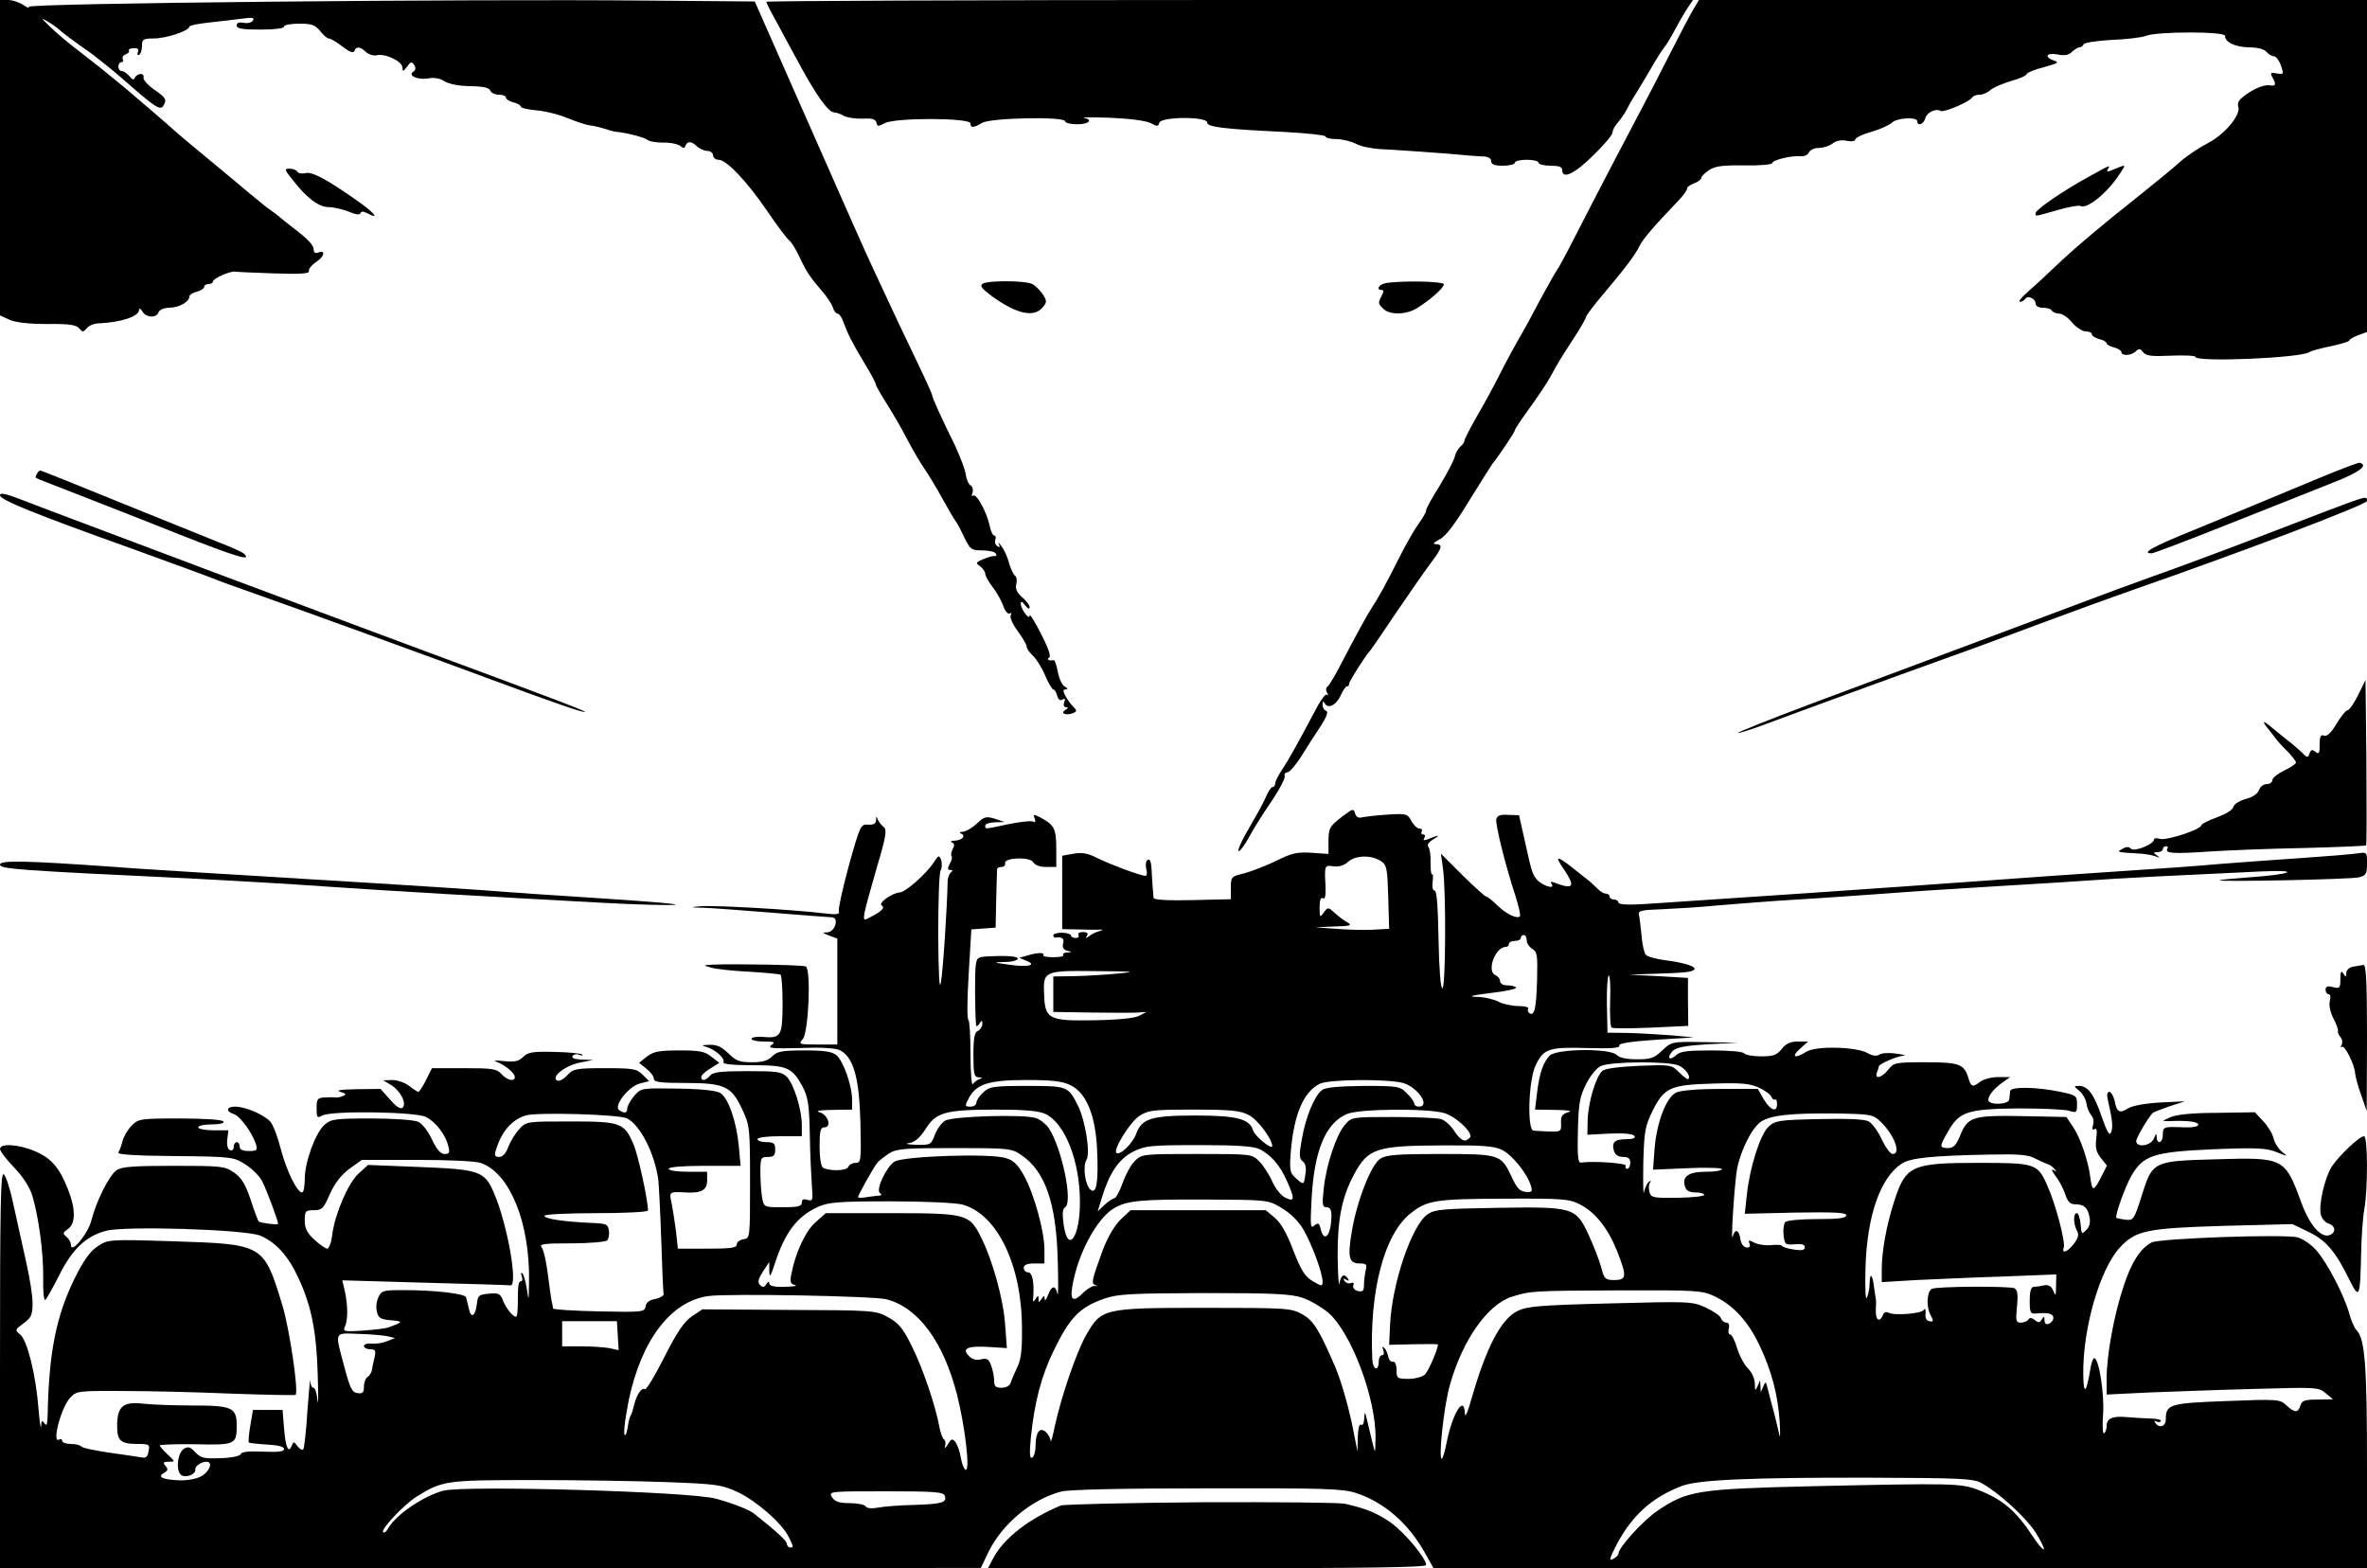 <?xml version="1.0" standalone="no"?>
<!DOCTYPE svg PUBLIC "-//W3C//DTD SVG 20010904//EN"
 "http://www.w3.org/TR/2001/REC-SVG-20010904/DTD/svg10.dtd">
<svg version="1.0" xmlns="http://www.w3.org/2000/svg"
 width="800pt" height="530pt" viewBox="0 0 800 530"
 preserveAspectRatio="xMidYMid meet">
<g transform="translate(0,530) scale(0.1,-0.1)"
fill="#000000" stroke="none">
<path d="M0 4767 l0 -533 33 -15 c21 -9 65 -14 127 -14 74 1 98 -3 108 -15 11
-13 13 -13 25 0 6 9 23 16 37 17 77 3 140 23 140 46 0 7 5 4 11 -5 12 -22 48
-24 55 -3 4 9 19 15 38 15 32 1 66 20 66 38 0 5 11 13 25 16 14 4 25 11 25 16
0 6 7 10 15 10 8 0 15 4 15 9 0 10 57 35 74 33 6 -1 66 -4 133 -6 89 -3 120
-1 117 8 -2 6 9 20 25 31 29 19 32 42 5 31 -8 -3 -14 1 -14 11 0 15 -18 34
-73 76 -16 12 -34 27 -40 32 -7 6 -21 17 -33 25 -12 8 -43 34 -70 56 -27 23
-92 77 -144 120 -52 43 -100 83 -106 89 -23 21 -131 114 -174 150 -78 64 -84
69 -150 120 -36 27 -81 65 -100 84 -34 33 -34 33 -5 16 17 -10 36 -25 43 -32
8 -7 35 -27 60 -45 26 -18 53 -37 59 -43 7 -5 24 -19 38 -30 14 -11 40 -33 58
-49 97 -85 118 -100 128 -85 14 22 11 28 -31 57 -21 15 -37 33 -35 40 2 6 -2
12 -9 12 -8 0 -17 -6 -20 -12 -3 -10 -9 -8 -19 5 -8 9 -19 17 -26 17 -6 0 -11
7 -11 15 0 8 5 15 11 15 5 0 7 5 4 10 -3 6 1 13 9 16 9 3 14 9 12 13 -3 4 4 8
16 8 14 1 18 -3 14 -13 -3 -9 -1 -12 4 -9 6 3 10 17 10 31 0 21 4 24 40 24 41
0 120 26 120 40 0 4 30 10 68 14 37 4 87 10 111 13 34 5 42 3 36 -6 -4 -7 -18
-11 -31 -8 -16 3 -24 0 -24 -9 0 -11 19 -14 80 -14 47 0 80 4 80 10 0 6 23 10
51 10 43 0 54 -4 71 -25 11 -14 24 -25 29 -25 6 0 27 -12 46 -27 25 -19 38
-24 41 -15 5 16 20 15 39 -4 9 -8 25 -13 35 -11 28 8 88 -20 88 -41 1 -15 2
-15 16 3 12 17 16 18 24 5 6 -9 5 -17 -3 -22 -20 -13 14 -29 50 -23 21 4 41 0
56 -10 15 -9 48 -16 86 -16 44 -1 64 -5 68 -15 3 -8 16 -14 29 -14 13 0 24 -4
24 -10 0 -5 11 -12 25 -16 14 -3 25 -10 25 -14 0 -5 24 -10 53 -13 28 -2 77
-14 107 -27 30 -12 64 -23 75 -24 11 -1 31 -6 45 -10 14 -5 32 -10 40 -11 40
-4 96 -19 107 -27 7 -6 32 -10 55 -10 23 1 49 -5 57 -11 11 -9 15 -9 18 1 6
16 21 15 39 -3 9 -8 24 -15 35 -15 10 0 19 -7 19 -15 0 -8 9 -15 19 -15 27 0
98 -76 166 -176 31 -46 63 -88 71 -95 8 -6 23 -30 34 -53 25 -54 38 -73 76
-117 18 -20 35 -46 39 -58 3 -12 11 -21 16 -21 5 0 14 -12 19 -27 15 -41 30
-71 72 -141 21 -34 38 -66 38 -71 0 -4 17 -34 38 -67 20 -32 53 -88 71 -124
19 -36 44 -78 56 -95 11 -16 39 -61 60 -100 21 -38 41 -72 44 -75 3 -3 16 -26
28 -52 22 -45 25 -48 62 -48 22 0 43 -5 46 -10 4 -6 3 -10 -2 -9 -4 1 -21 -3
-38 -10 -27 -11 -29 -14 -12 -25 9 -7 17 -19 17 -25 0 -7 11 -27 25 -45 14
-18 30 -47 36 -64 6 -18 16 -29 22 -25 6 3 7 1 3 -6 -4 -6 6 -30 23 -53 17
-23 31 -47 31 -53 0 -7 9 -20 21 -31 11 -10 30 -40 41 -66 11 -26 24 -48 28
-48 4 0 10 -9 13 -21 4 -14 10 -18 18 -13 9 5 10 2 6 -9 -4 -10 -1 -17 6 -17
8 0 8 -3 -2 -9 -18 -11 -1 -20 23 -12 16 6 17 9 4 22 -8 8 -20 24 -27 37 -9
17 -9 22 1 22 8 0 7 4 -4 10 -9 6 -19 28 -23 50 -4 22 -10 39 -13 39 -18 -3
-26 2 -16 9 7 4 -3 32 -28 81 -21 41 -38 68 -38 61 0 -19 -29 21 -30 39 0 11
4 9 15 -5 8 -11 15 -14 15 -6 0 6 -11 22 -26 34 -18 16 -23 29 -19 45 3 12 1
24 -5 28 -5 3 -14 23 -20 43 -5 21 -17 46 -26 57 -8 11 -12 14 -8 6 5 -10 3
-12 -5 -7 -7 5 -10 14 -7 22 3 8 1 14 -4 14 -4 0 -12 15 -15 33 -10 46 -44
109 -55 102 -6 -3 -7 1 -3 10 3 10 0 21 -7 25 -7 4 -14 21 -16 37 -2 16 -19
60 -37 99 -45 91 -77 161 -77 170 0 3 -22 52 -49 108 -46 96 -80 167 -149 316
-36 78 -57 125 -251 565 l-150 340 -358 3 c-624 6 -2103 -9 -2096 -21 3 -6 -4
-3 -18 6 -13 9 -36 17 -51 17 l-28 0 0 -533z"/>
<path d="M2590 5294 c0 -3 15 -34 34 -67 18 -34 48 -89 66 -122 66 -124 109
-185 130 -185 6 0 21 -5 33 -12 12 -6 41 -10 64 -9 31 2 42 -2 45 -13 3 -14 6
-14 29 -2 37 19 289 18 289 -1 0 -16 9 -16 40 2 30 17 280 22 280 5 0 -5 18
-10 40 -10 40 0 56 15 23 22 -10 2 31 2 91 0 65 -3 119 -10 135 -18 22 -12 26
-12 29 1 5 21 162 22 162 1 0 -15 52 -22 263 -32 75 -4 137 -11 137 -15 0 -5
16 -9 35 -9 20 0 50 -7 68 -16 18 -10 61 -18 102 -19 38 -2 124 -8 190 -13 66
-6 130 -11 143 -11 12 -1 22 -7 22 -16 0 -11 11 -15 40 -15 22 0 40 5 40 10 0
6 18 10 40 10 22 0 40 -4 40 -10 0 -5 18 -10 40 -10 29 0 40 -4 40 -15 0 -32
41 -13 104 49 36 35 66 70 66 78 0 8 8 23 18 34 9 10 23 30 30 44 7 14 20 37
30 52 9 14 32 53 51 85 18 32 39 65 46 73 7 8 25 38 39 65 15 28 34 60 43 73
l15 22 -1566 0 c-861 0 -1566 -3 -1566 -6z"/>
<path d="M5723 5268 c-11 -18 -48 -89 -83 -158 -35 -69 -77 -150 -93 -180 -32
-60 -153 -291 -228 -438 -26 -51 -52 -99 -57 -105 -5 -7 -30 -51 -56 -99 -25
-48 -57 -107 -71 -130 -14 -24 -43 -77 -64 -119 -21 -42 -57 -108 -80 -147
-22 -39 -41 -75 -41 -80 0 -5 -6 -15 -14 -21 -8 -7 -17 -23 -20 -37 -4 -14
-27 -57 -51 -97 -25 -39 -45 -76 -45 -82 0 -6 -12 -27 -26 -46 -14 -19 -43
-70 -65 -114 -46 -91 -69 -133 -92 -168 -16 -24 -58 -101 -113 -207 -16 -30
-33 -58 -38 -61 -5 -4 -5 -13 -1 -20 5 -8 5 -11 0 -7 -4 4 -17 -12 -30 -35
-76 -143 -100 -185 -121 -217 -13 -19 -24 -40 -24 -47 0 -7 -4 -13 -9 -13 -5
0 -14 -14 -21 -30 -7 -17 -27 -54 -44 -83 -17 -29 -37 -65 -44 -81 -19 -44 7
-18 33 31 11 21 43 72 71 113 28 41 49 81 46 88 -2 6 2 12 10 12 7 1 29 26 48
57 19 31 48 76 65 101 19 30 25 47 17 50 -7 2 -12 11 -12 20 0 13 2 14 8 4 12
-19 39 -4 54 29 7 16 16 29 20 29 5 0 8 4 8 10 0 8 56 96 70 110 3 3 43 61 89
130 47 69 100 145 118 169 38 50 40 61 16 62 -12 0 -8 5 12 16 21 10 52 51
100 130 39 63 75 120 80 127 18 21 75 106 75 112 0 4 22 37 49 74 27 37 60 86
73 110 26 48 29 53 81 133 20 31 37 61 37 65 0 5 26 39 58 77 75 89 109 134
124 165 12 24 52 70 128 149 19 20 33 39 32 44 -1 4 9 12 23 17 14 5 25 14 25
19 0 5 12 16 26 26 21 14 47 17 120 16 52 -1 94 3 94 8 0 10 65 26 96 23 12
-1 24 4 28 13 3 8 18 15 33 15 15 0 37 7 48 16 12 9 30 12 47 8 16 -3 28 -1
28 4 0 6 24 18 54 26 30 9 61 23 70 31 16 17 86 21 86 5 0 -18 22 -10 27 10 5
20 36 35 52 25 11 -6 98 31 107 46 3 5 14 9 25 9 11 0 27 7 35 15 9 8 40 22
70 31 30 8 54 19 54 24 0 4 26 15 58 23 47 13 53 16 35 22 -36 12 -27 28 11
21 24 -5 39 -2 49 9 9 8 20 15 25 15 6 0 12 5 14 10 2 6 44 12 93 15 50 2 103
8 118 14 39 15 267 15 267 0 0 -22 35 -38 81 -39 29 0 51 -6 59 -15 7 -8 18
-15 25 -15 7 0 18 -14 24 -31 10 -30 10 -31 -14 -27 -21 4 -23 2 -15 -13 15
-26 12 -31 -13 -27 -14 1 -42 -9 -66 -25 -33 -22 -41 -32 -36 -48 9 -28 -47
-95 -107 -125 -27 -14 -69 -42 -91 -62 -23 -21 -87 -73 -142 -117 -124 -98
-215 -175 -280 -237 -27 -26 -68 -64 -90 -83 -22 -19 -35 -35 -28 -35 6 0 14
4 18 10 8 13 35 1 35 -16 0 -8 10 -14 24 -14 14 0 28 -4 31 -10 3 -5 15 -10
25 -10 10 0 30 -13 43 -30 14 -16 35 -30 46 -30 12 0 21 -4 21 -10 0 -5 11
-12 25 -16 14 -3 25 -10 25 -14 0 -4 11 -11 25 -14 14 -4 25 -11 25 -16 0 -14
34 -12 49 3 10 10 15 9 24 -3 10 -13 29 -15 95 -12 45 2 82 0 82 -4 0 -19 357
-4 385 16 6 4 38 13 73 20 34 7 62 16 62 19 0 4 14 12 30 18 l30 11 0 561 0
561 -1129 0 -1129 0 -19 -32z"/>
<path d="M7060 4703 c-88 -48 -180 -112 -180 -123 0 -12 -7 -13 74 10 38 11
73 17 77 14 22 -13 94 46 135 111 21 32 23 31 -33 8 -11 -4 -14 -3 -9 5 9 16
11 16 -64 -25z"/>
<path d="M990 4691 c47 -61 88 -91 121 -91 16 0 46 -7 67 -15 23 -10 38 -12
40 -6 3 8 10 7 24 0 41 -22 26 -1 -24 35 -108 77 -163 107 -185 101 -12 -3
-25 -1 -28 5 -3 5 -15 10 -26 10 -19 0 -18 -3 11 -39z"/>
<path d="M3321 4341 c-10 -7 -3 -16 30 -41 84 -61 142 -74 172 -40 16 19 16
22 1 46 -9 13 -25 29 -35 34 -22 12 -149 13 -168 1z"/>
<path d="M4683 4343 c-23 -4 -33 -23 -13 -23 7 0 7 -6 0 -19 -13 -25 -13 -27
6 -45 21 -21 77 -20 112 2 43 26 92 69 92 81 0 11 -148 13 -197 4z"/>
<path d="M7835 3683 c-216 -90 -284 -118 -432 -179 -128 -52 -167 -74 -131
-74 7 0 125 45 263 100 137 54 295 117 350 139 88 34 122 59 90 67 -5 1 -68
-23 -140 -53z"/>
<path d="M125 3699 c-4 -6 -5 -12 -4 -14 2 -2 65 -26 139 -55 74 -29 231 -90
348 -137 191 -75 246 -92 216 -64 -5 5 -40 21 -79 36 -38 15 -190 77 -337 136
-147 60 -269 109 -272 109 -3 0 -8 -5 -11 -11z"/>
<path d="M0 3626 c0 -15 112 -61 445 -180 132 -48 256 -93 275 -101 19 -8 91
-34 160 -58 150 -53 585 -211 765 -278 224 -83 328 -119 332 -115 3 3 -115 48
-542 206 -121 45 -443 165 -715 267 -523 197 -546 205 -652 246 -50 19 -68 23
-68 13z"/>
<path d="M7845 3566 c-77 -30 -207 -79 -290 -111 -82 -31 -211 -79 -285 -105
-74 -27 -157 -57 -185 -68 -46 -17 -305 -115 -973 -364 -133 -50 -240 -93
-238 -95 2 -2 46 12 97 31 104 39 410 151 619 226 74 26 216 79 315 116 99 37
234 86 300 109 368 128 795 290 795 302 0 18 1 18 -155 -41z"/>
<path d="M7970 2951 c-14 -28 -30 -51 -35 -51 -6 0 -23 -21 -38 -46 -18 -31
-33 -44 -42 -40 -12 4 -15 -3 -15 -31 0 -29 -2 -33 -14 -24 -11 9 -15 8 -20
-5 -6 -16 -8 -16 -25 2 -11 10 -32 29 -48 41 -15 12 -39 31 -52 42 -29 25 -38
27 -20 4 8 -10 21 -26 29 -37 8 -11 27 -32 43 -47 15 -16 27 -32 27 -36 0 -4
-18 -17 -40 -27 -22 -11 -40 -25 -40 -33 0 -7 -9 -13 -19 -13 -11 0 -22 -9
-26 -20 -4 -12 -21 -24 -44 -30 -22 -6 -41 -18 -43 -28 -3 -10 -27 -24 -57
-35 -28 -10 -51 -22 -51 -26 0 -14 -119 -53 -140 -46 -11 4 -20 2 -20 -2 0
-16 -66 -43 -78 -31 -7 7 -16 7 -29 -1 -20 -11 -21 -11 62 -16 17 -1 39 -5 50
-9 16 -6 17 -6 5 3 -13 9 -13 11 3 11 9 0 17 5 17 10 0 6 5 10 11 10 5 0 8 -4
4 -9 -8 -15 20 -17 139 -9 61 4 205 10 320 12 115 3 211 7 213 9 2 2 2 129 1
282 l-3 277 -25 -51z"/>
<path d="M4540 2543 c-47 -36 -50 -41 -50 -89 l0 -40 -57 4 c-49 3 -67 -1
-119 -27 -33 -16 -82 -35 -107 -42 -46 -11 -47 -12 -47 -50 l0 -38 -130 -3
c-82 -2 -130 1 -131 7 -4 40 -5 65 -7 98 -1 24 -6 36 -13 31 -6 -3 -8 -17 -5
-30 4 -13 2 -24 -2 -24 -17 0 -118 38 -161 59 -33 17 -52 21 -82 16 l-39 -7 0
-124 0 -124 48 -1 c26 -1 58 -1 72 -1 20 1 21 0 5 -5 -11 -3 -26 -10 -34 -17
-12 -8 -13 -8 -7 2 5 8 0 12 -14 12 -12 0 -18 -4 -15 -10 3 -5 -1 -10 -9 -10
-9 0 -16 4 -16 8 0 5 -13 9 -30 10 -16 0 -30 -4 -30 -9 0 -5 3 -8 8 -8 21 4
30 -3 25 -20 -3 -13 1 -21 14 -24 17 -4 17 -5 0 -6 -10 0 -16 -4 -13 -9 2 -4
-13 -7 -34 -7 -21 0 -36 3 -34 7 6 10 -22 9 -56 -2 l-25 -7 24 -10 c38 -15 4
-23 -60 -13 -53 7 -54 8 -11 9 23 0 42 6 42 11 0 7 -27 10 -69 9 -68 -2 -69
-2 -73 -31 -4 -23 -3 -161 1 -203 1 -5 6 -3 11 5 8 13 10 13 10 -1 0 -9 -7
-19 -15 -23 -11 -4 -15 -23 -15 -81 0 -64 2 -75 18 -76 13 0 14 -2 2 -6 -8 -3
-18 -11 -22 -17 -4 -6 -8 39 -8 101 0 61 -3 114 -7 116 -5 3 -4 73 1 156 l9
150 41 3 41 3 2 95 c1 52 3 98 3 103 0 4 7 7 15 7 8 0 14 6 12 13 -3 19 84 22
95 3 6 -10 23 -16 43 -16 l35 0 0 63 c0 67 -7 80 -57 106 -20 10 -22 9 -16 -5
4 -11 2 -15 -4 -11 -6 4 -43 0 -83 -8 -85 -18 -80 -18 -80 -5 0 6 15 10 33 11
l32 1 -33 11 c-29 9 -36 7 -60 -16 -16 -15 -37 -27 -48 -28 -10 0 -13 -3 -6
-6 18 -7 4 -23 -21 -24 -12 0 -16 -3 -10 -6 9 -3 10 -10 3 -22 -5 -10 -7 -21
-4 -24 3 -3 1 -15 -6 -26 -8 -16 -8 -21 2 -21 9 0 9 -3 2 -8 -5 -4 -10 -16
-11 -27 -2 -96 -16 -309 -23 -345 -5 -30 -8 24 -9 158 0 112 3 211 8 220 5 9
5 25 2 36 -7 17 -9 16 -24 -7 -25 -39 -96 -102 -116 -103 -26 -2 -74 -36 -61
-44 12 -8 1 -19 -39 -40 -23 -12 -23 -11 -19 16 3 16 22 85 42 154 31 104 34
126 23 135 -8 5 -16 17 -20 25 -4 12 -6 12 -6 -2 -1 -12 -9 -16 -27 -15 -25 2
-27 -2 -65 -138 -21 -77 -36 -146 -34 -154 4 -11 -5 -13 -47 -8 -106 13 -384
29 -423 24 -35 -3 -33 -4 15 -5 30 -1 136 -9 235 -17 99 -8 187 -15 196 -15
26 0 12 -50 -15 -51 -18 0 -17 -2 7 -11 l27 -10 0 -179 0 -179 -67 0 c-62 0
-65 1 -50 18 20 22 29 239 10 246 -11 5 -238 9 -313 6 -35 -2 -35 -2 -7 -10
15 -5 72 -11 128 -14 55 -3 103 -8 107 -10 4 -2 7 -48 7 -102 -1 -108 -5 -114
-72 -108 -18 1 -33 -2 -33 -7 0 -5 19 -9 42 -9 36 0 39 -2 25 -12 -14 -11 4
-12 97 -10 74 3 122 0 136 -8 45 -24 64 -93 68 -242 3 -131 2 -138 -16 -138
-11 0 -22 -6 -25 -14 -5 -13 -64 -15 -86 -2 -6 4 -11 34 -11 72 0 51 3 64 16
64 26 0 13 43 -16 51 -16 5 -1 7 43 8 l67 1 0 33 c0 47 -29 129 -52 150 -16
13 -39 17 -109 17 -76 0 -92 -3 -109 -20 -15 -15 -33 -20 -69 -20 -42 0 -54 5
-79 30 -23 22 -39 30 -64 29 -27 -1 -29 -2 -11 -7 31 -9 65 -40 58 -52 -4 -6
33 -10 97 -10 119 0 135 -7 171 -73 18 -36 22 -60 24 -162 1 -66 5 -144 7
-173 4 -49 3 -52 -15 -47 -13 4 -19 2 -19 -9 0 -13 -13 -16 -64 -16 -63 0 -64
0 -70 31 -3 17 -6 56 -6 85 0 51 1 54 25 54 20 0 25 5 25 25 0 21 -5 25 -30
25 -16 0 -30 5 -30 10 0 6 32 10 75 10 l75 0 0 38 c0 52 -27 139 -51 163 -17
17 -33 19 -133 19 -89 0 -116 -3 -126 -15 -14 -17 -30 -20 -30 -5 0 6 14 19
31 29 l30 19 -27 21 c-22 18 -40 21 -109 21 -68 0 -87 -4 -109 -21 l-26 -21
25 -20 c14 -11 25 -26 25 -34 0 -11 21 -14 105 -14 134 0 157 -11 193 -88 26
-55 27 -63 27 -247 0 -189 0 -190 -22 -193 -13 -2 -23 -10 -23 -18 0 -11 -20
-14 -99 -14 l-100 0 -6 57 c-4 32 -11 75 -15 96 -9 40 -8 40 47 37 54 -3 73 8
73 41 l0 29 -65 0 c-37 0 -65 4 -65 10 0 6 47 10 121 10 l122 0 -6 67 c-8 83
-35 161 -62 179 -13 8 -63 14 -144 15 -124 2 -124 2 -148 -25 -12 -15 -23 -34
-23 -42 0 -16 -9 -18 -27 -6 -21 13 31 80 69 90 l32 8 -22 22 c-20 20 -32 22
-127 22 -99 0 -107 -2 -128 -24 -14 -15 -28 -22 -35 -17 -20 12 30 51 79 60
l44 9 -38 1 c-24 1 -36 5 -32 12 4 6 14 8 23 4 9 -3 13 -3 10 1 -4 4 -46 8
-94 9 -74 2 -90 -1 -106 -17 -15 -15 -29 -18 -66 -14 -26 3 -37 2 -25 -2 27
-9 63 -38 63 -52 0 -17 -26 -11 -45 10 -16 18 -31 20 -126 20 l-109 0 -20 -40
c-11 -22 -23 -40 -26 -40 -3 0 -17 9 -31 20 -14 11 -40 20 -57 20 l-31 -1 27
-16 c32 -20 53 -62 39 -76 -7 -7 -21 2 -42 26 l-33 37 -80 -1 c-54 -1 -73 -4
-56 -9 20 -6 22 -9 9 -14 -9 -4 -20 -6 -25 -5 -5 1 -21 1 -36 0 -25 -1 -28 -5
-28 -36 0 -32 2 -35 19 -25 32 17 316 13 351 -5 33 -17 66 -60 75 -98 6 -22 4
-27 -12 -27 -14 0 -27 15 -43 49 -13 28 -33 54 -47 60 -14 6 -81 11 -158 11
-125 0 -136 -2 -159 -22 -31 -29 -66 -126 -66 -183 0 -25 -4 -45 -9 -45 -17 0
-53 74 -72 147 -10 40 -26 82 -36 93 -23 24 -84 50 -118 50 -30 0 -33 -16 -5
-25 22 -7 63 -64 75 -102 6 -20 3 -23 -24 -23 -21 0 -31 5 -31 15 0 8 -4 15
-10 15 -5 0 -10 -7 -10 -16 0 -9 -6 -14 -12 -11 -8 2 -12 16 -10 35 l4 32 -51
0 c-28 0 -51 5 -51 10 0 6 21 10 46 10 27 0 43 4 39 10 -4 6 -64 10 -146 10
-135 0 -141 -1 -164 -24 -13 -13 -27 -37 -31 -53 -4 -15 -10 -32 -14 -38 -5
-7 60 -11 191 -12 193 -2 199 -3 238 -28 22 -14 48 -39 57 -57 14 -26 54 -134
54 -144 0 -5 -60 3 -66 8 -2 3 -15 36 -27 74 -18 53 -31 74 -57 92 -31 21 -43
22 -204 22 -134 0 -176 -3 -192 -15 -25 -17 -69 -105 -85 -169 -11 -45 -69
-115 -69 -84 0 9 -7 21 -15 28 -14 11 -13 14 5 27 26 18 26 67 0 133 -29 74
-57 106 -111 129 -55 24 -119 28 -119 8 0 -7 21 -35 48 -63 30 -31 52 -66 61
-94 22 -74 38 -194 37 -278 -1 -44 2 -78 7 -75 4 2 25 40 47 83 44 88 90 132
157 150 62 18 472 5 523 -16 53 -23 95 -69 129 -144 44 -94 61 -183 65 -330 2
-69 2 -106 -1 -82 -2 23 -8 42 -14 42 -5 0 -10 10 -10 23 -1 12 -5 -34 -10
-101 -4 -68 -11 -127 -14 -130 -4 -4 -12 1 -20 11 -12 16 -13 16 -19 1 -11
-28 -21 -5 -26 59 l-5 62 -50 0 -50 0 -9 -53 c-5 -29 -7 -54 -5 -57 2 -2 30
-5 62 -7 36 -2 57 -7 57 -15 0 -9 -20 -11 -71 -9 -47 2 -72 0 -75 -8 -3 -7
-31 -13 -69 -14 -55 -2 -66 0 -85 20 -16 18 -24 20 -38 12 -24 -15 -29 -82 -6
-91 18 -7 47 6 44 21 -2 10 20 26 38 26 21 0 13 -29 -14 -47 -16 -10 -44 -16
-75 -16 -58 2 -79 11 -55 25 14 8 15 13 5 24 -9 11 -7 14 11 14 23 0 23 0 -4
25 -14 13 -26 27 -26 30 0 3 54 5 121 4 134 -3 139 -1 139 63 0 61 -15 68
-148 68 -64 0 -139 3 -167 6 -68 8 -88 -8 -89 -70 -1 -55 10 -66 70 -66 39 0
41 -2 36 -25 -3 -19 -9 -24 -26 -20 -11 2 -61 9 -109 16 -48 7 -90 16 -93 21
-3 4 -18 8 -35 8 -16 0 -29 5 -29 11 0 5 -4 7 -10 4 -26 -16 6 108 37 141 21
23 26 24 180 23 87 0 252 -4 368 -9 116 -4 212 -6 214 -4 11 11 -21 226 -45
304 -63 206 -63 205 -369 215 -219 7 -220 6 -255 -17 -25 -16 -47 -47 -77
-107 -63 -128 -88 -250 -92 -466 -1 -30 -4 -36 -11 -25 -8 12 -10 10 -11 -10
-1 -14 -5 13 -9 60 -9 115 -38 231 -62 250 -18 15 -18 16 12 38 26 19 30 29
30 68 0 25 -9 82 -19 127 -10 45 -29 130 -42 190 -12 59 -28 112 -36 118 -11
10 -13 -98 -13 -660 l0 -671 1658 0 1657 1 23 48 c46 98 146 183 248 210 26 7
201 11 493 11 400 1 459 -1 505 -16 94 -31 176 -102 232 -202 l29 -52 1578 0
1577 0 0 345 c0 342 -7 430 -35 459 -7 7 -19 33 -25 57 -17 61 -74 171 -111
213 -17 20 -45 39 -63 44 -41 12 -468 -3 -494 -17 -38 -20 -69 -68 -95 -149
-32 -95 -57 -233 -57 -310 l0 -55 143 7 c78 3 239 9 357 12 208 6 216 6 240
-14 l25 -21 -52 -1 c-43 0 -53 -3 -58 -20 -8 -26 -20 -25 -48 1 -21 20 -28 21
-202 14 -193 -7 -205 -11 -205 -62 0 -24 -23 -32 -36 -11 -4 6 -3 8 4 4 6 -3
13 -3 15 1 3 5 -14 9 -36 9 -23 1 -60 3 -82 5 -46 4 -65 -5 -65 -31 0 -10 -4
-21 -9 -24 -4 -3 -6 26 -3 64 5 68 -14 190 -30 190 -4 0 -10 -17 -13 -37 -14
-83 -23 -90 -24 -18 -2 155 56 355 123 428 54 59 91 66 349 74 l235 6 56 -27
c59 -29 90 -66 138 -164 32 -64 35 -56 38 88 1 58 6 127 11 154 12 66 12 246
-1 246 -16 0 -87 -68 -110 -104 -24 -40 -44 -129 -36 -161 3 -13 15 -27 26
-30 24 -8 26 -30 4 -39 -29 -11 -68 33 -96 110 -56 152 -59 153 -291 146 -212
-6 -212 -6 -250 -128 -24 -76 -27 -79 -54 -76 -15 2 -29 5 -30 6 -6 6 29 104
50 141 40 71 76 82 277 91 150 6 181 4 215 -10 38 -15 39 -15 18 1 -12 10 -25
30 -29 46 -3 15 -19 41 -34 57 l-29 31 -128 -2 c-85 0 -138 -6 -158 -15 -29
-13 -29 -13 -5 -13 64 3 100 -2 100 -12 0 -6 -19 -10 -47 -9 -71 3 -73 2 -73
-25 0 -28 -20 -35 -21 -7 0 13 -2 12 -9 -5 -10 -26 -60 -33 -60 -9 0 10 38 76
56 95 2 2 27 12 56 22 l53 17 -85 -4 c-50 -3 -94 -11 -108 -20 -28 -18 -38
-13 -45 26 -4 16 -12 30 -18 30 -7 0 -9 -10 -5 -27 16 -69 18 -93 11 -110 -5
-13 -13 0 -31 51 -26 77 -47 106 -77 106 -19 0 -19 0 1 -17 12 -10 22 -29 24
-43 2 -14 9 -31 16 -39 7 -7 10 -22 6 -33 -4 -14 -2 -18 5 -14 8 5 9 -5 6 -32
-4 -30 0 -46 15 -65 l21 -26 -21 -42 c-24 -46 -29 -46 -35 1 -7 57 -34 135
-58 171 l-23 34 -148 3 c-170 3 -186 -2 -212 -68 -13 -31 -22 -40 -40 -40 -29
0 -30 5 -1 54 38 69 66 78 235 80 81 0 159 -3 175 -8 25 -8 27 -6 27 22 0 29
-3 31 -56 42 -80 17 -168 18 -170 3 -1 -7 -2 -20 -3 -28 -1 -19 -71 -21 -71
-2 1 16 20 39 50 60 l24 17 -40 0 c-22 0 -49 -7 -60 -15 -26 -20 -32 -19 -40
8 -15 51 -30 57 -145 57 -103 0 -108 -1 -127 -25 -22 -28 -48 -34 -38 -9 3 9
6 17 6 20 0 8 60 34 82 36 13 0 3 4 -22 7 -25 4 -51 2 -58 -3 -9 -6 -22 -5
-40 5 -39 22 -177 25 -208 4 -37 -24 -52 -17 -21 10 l28 25 -35 0 c-25 0 -40
-7 -54 -25 -17 -21 -28 -25 -70 -25 -28 0 -54 5 -57 10 -3 6 -52 10 -110 10
-82 0 -107 -3 -120 -16 -9 -9 -19 -13 -22 -10 -4 4 1 14 10 24 14 13 42 18
120 23 l102 5 -113 2 c-112 2 -112 2 -144 -28 -27 -26 -39 -30 -85 -30 -35 0
-60 5 -69 15 -24 23 -205 21 -227 -3 -22 -24 -34 -59 -42 -125 l-7 -57 68 -1
c46 -1 61 -3 44 -8 -20 -6 -25 -13 -24 -37 1 -28 0 -29 -40 -28 -22 1 -47 2
-53 3 -22 2 -17 167 6 218 27 59 45 65 176 61 80 -2 111 0 108 8 -3 8 36 14
124 20 l128 8 -75 7 c-41 3 -107 7 -146 8 l-71 1 -2 94 c-1 52 2 96 6 99 4 3
7 -35 5 -83 -2 -49 1 -91 5 -93 4 -3 64 -3 133 0 l126 6 -1 81 0 81 -100 6
-100 5 85 3 c104 3 128 6 136 14 10 10 -35 24 -99 32 -31 4 -60 12 -65 19 -5
6 -12 36 -14 66 -3 30 -7 62 -9 70 -3 12 11 15 76 17 44 2 130 7 190 13 61 5
182 15 270 20 88 5 221 15 295 20 74 6 245 17 380 25 135 8 313 19 395 25 83
5 204 11 270 14 66 3 170 8 230 11 136 6 101 -10 -43 -20 -53 -4 -98 -8 -100
-10 -7 -6 445 3 471 10 24 6 27 12 27 47 0 38 0 39 -32 34 -18 -3 -105 -10
-193 -16 -88 -6 -212 -15 -275 -20 -63 -6 -218 -17 -343 -25 -126 -8 -319 -22
-430 -30 -328 -24 -931 -65 -1164 -80 -61 -4 -93 -2 -93 5 0 5 -7 10 -15 10
-8 0 -15 5 -15 10 0 6 -6 10 -13 10 -7 0 -20 8 -29 18 -9 9 -23 22 -30 27 -7
6 -32 25 -54 43 -54 42 -60 40 -29 -5 41 -61 34 -71 -34 -45 -10 4 -12 1 -6
-7 11 -19 -37 -2 -52 18 -14 18 -16 22 -41 136 l-18 80 -36 1 c-27 2 -38 -2
-41 -15 -3 -17 30 -153 65 -259 11 -35 18 -66 15 -69 -10 -9 -45 7 -76 37 -17
17 -34 30 -38 30 -4 0 -40 33 -80 72 l-73 73 7 -50 c11 -80 9 -405 -2 -405 -6
0 -11 63 -13 165 -2 111 -6 165 -13 165 -7 0 -9 12 -7 29 2 17 2 28 -2 26 -3
-2 -5 15 -5 38 1 23 -2 47 -7 54 -6 8 0 17 19 28 25 15 13 13 -26 -3 -9 -3
-12 -1 -7 6 4 7 2 12 -4 12 -6 0 -8 5 -5 10 3 6 0 10 -8 10 -7 0 -20 12 -27
26 -13 24 -18 25 -80 21 -36 -2 -74 -7 -85 -9 -14 -4 -22 1 -25 13 -5 17 -8
16 -40 -8z m127 -153 c20 -13 22 -24 25 -121 l3 -108 -55 -3 c-30 -2 -86 0
-125 3 l-70 5 65 3 c54 1 61 4 45 13 -11 6 -30 20 -43 32 -23 21 -24 21 -38 2
-13 -18 -14 -17 -14 18 0 24 4 35 11 30 8 -4 10 9 9 42 -4 70 -3 71 28 66 17
-2 35 3 49 16 26 22 77 23 110 2z m493 -268 c0 -9 8 -22 19 -29 17 -10 18 -23
16 -107 -3 -96 -9 -121 -26 -110 -5 3 -7 10 -4 15 4 5 -11 9 -33 9 -22 0 -53
7 -68 15 -16 8 -49 16 -74 16 -31 1 -16 5 48 13 52 6 90 14 86 19 -4 4 -18 7
-31 7 -13 0 -23 6 -23 14 0 8 -7 16 -15 20 -32 12 -2 96 35 96 6 0 10 5 10 10
0 6 9 10 20 10 11 0 20 5 20 10 0 6 5 10 10 10 6 0 10 -8 10 -18z m-1380 -112
c-41 -4 -108 -8 -147 -9 l-73 -1 0 -60 0 -60 128 -2 c70 -1 141 -1 157 0 l30
2 -25 -13 c-15 -8 -73 -14 -151 -15 -154 -3 -167 4 -170 85 -4 82 -1 83 175
81 130 -1 140 -2 76 -8z m1894 -311 c23 -11 42 -37 32 -46 -2 -2 -16 8 -31 23
-26 26 -28 26 -135 22 -66 -3 -115 -9 -124 -17 -22 -18 -48 -106 -50 -165 l-1
-51 76 4 c49 2 79 -1 83 -8 5 -7 -5 -11 -28 -11 -39 0 -50 -11 -41 -40 4 -13
15 -20 31 -20 17 0 24 -5 24 -20 0 -11 -5 -20 -11 -20 -5 0 -7 5 -4 10 5 9
-108 17 -152 11 -10 -1 -12 25 -10 106 2 92 6 116 27 158 14 28 36 56 50 62
32 16 230 17 264 2z m-2057 -66 c54 -25 86 -102 91 -220 5 -108 -2 -150 -22
-134 -19 16 -27 79 -14 101 14 22 -4 135 -29 184 -33 65 -35 66 -171 66 -115
0 -128 -2 -149 -22 -13 -12 -23 -27 -23 -35 0 -7 -9 -13 -20 -13 -19 0 -20 2
-6 28 25 48 67 62 194 62 86 0 123 -4 149 -17z m1125 7 c51 -15 94 -80 53 -80
-8 0 -15 5 -15 10 0 6 -11 22 -25 35 -23 24 -30 25 -147 25 -86 -1 -128 -5
-140 -14 -25 -19 -55 -90 -68 -166 -10 -54 -9 -66 3 -75 9 -7 13 -21 9 -43 -5
-38 -6 -38 -34 -12 -19 17 -20 26 -15 92 11 123 43 198 97 225 31 16 229 17
282 3z m1203 -16 c20 -9 39 -23 42 -31 3 -7 8 -11 12 -9 4 3 7 -4 7 -15 0 -30
-22 -22 -45 16 l-20 35 -125 0 c-73 0 -136 -5 -150 -12 -34 -15 -67 -101 -74
-192 l-5 -69 117 5 c64 3 116 1 116 -3 0 -5 -24 -9 -54 -9 -59 0 -82 -16 -71
-50 4 -14 15 -20 36 -20 16 0 29 -4 29 -8 0 -5 -40 -9 -89 -10 -81 -1 -90 0
-96 18 -3 11 -3 25 1 32 5 9 4 10 -4 3 -6 -5 -13 -21 -16 -35 -2 -14 -3 30 -2
97 3 112 6 127 32 180 39 78 60 87 206 91 95 3 123 0 153 -14z m-2411 -89 c66
-32 116 -160 116 -298 0 -119 -41 -176 -55 -76 -5 37 -4 54 5 59 27 17 -11
199 -55 267 -9 13 -28 29 -43 34 -34 14 -279 7 -307 -8 -11 -6 -27 -27 -35
-47 -13 -35 -15 -36 -64 -35 -30 1 -39 4 -23 6 19 3 35 17 53 44 37 60 66 68
232 69 108 0 152 -4 176 -15z m686 -3 c30 -15 79 -80 80 -105 0 -15 -59 33
-65 53 -12 39 -55 50 -195 50 -149 0 -181 -10 -200 -62 -12 -33 -56 -75 -67
-64 -11 11 45 102 77 124 31 20 44 22 184 22 124 0 157 -3 186 -18z m662 6
c35 -10 88 -57 88 -78 0 -4 -7 -10 -15 -14 -10 -3 -23 7 -38 29 -12 20 -33 39
-47 43 -14 4 -87 7 -163 7 -138 0 -139 0 -162 -27 -29 -34 -63 -136 -71 -215
-6 -54 -5 -63 10 -63 11 0 16 -9 16 -27 0 -66 -24 -96 -36 -48 -5 22 -9 24
-22 13 -13 -12 -14 -2 -9 92 9 162 47 254 119 285 41 18 273 20 330 3z m-2762
-18 c45 -24 93 -119 105 -208 2 -20 7 -113 10 -205 3 -92 6 -173 8 -179 1 -7
-11 -14 -28 -18 -20 -3 -31 -12 -33 -25 -3 -19 -9 -20 -157 -17 -85 2 -155 6
-156 10 0 4 -2 16 -5 27 -2 11 -8 53 -13 93 -5 40 -14 79 -20 86 -10 12 7 14
100 14 61 0 116 5 121 10 5 5 8 20 6 33 -3 22 -9 24 -58 26 -94 4 -160 14
-160 24 0 5 74 9 175 9 96 0 175 4 175 9 0 35 -33 187 -49 224 -31 73 -44 77
-214 77 -147 0 -148 0 -172 -26 -14 -15 -30 -42 -37 -60 -8 -22 -19 -34 -31
-34 -14 0 -17 5 -11 23 19 63 53 102 100 117 37 12 318 4 344 -10z m4235 -10
c46 -43 72 -110 42 -110 -8 0 -24 22 -37 49 -12 27 -32 54 -44 61 -15 8 -70
10 -168 8 -137 -3 -148 -5 -171 -26 -28 -27 -63 -136 -73 -230 l-7 -64 172 4
c132 2 171 0 171 -9 0 -10 -26 -13 -98 -13 -54 0 -102 -4 -108 -10 -5 -5 -8
-25 -6 -44 4 -32 6 -34 38 -31 23 2 34 -1 34 -10 0 -10 -10 -12 -37 -8 -21 3
-39 9 -41 13 -1 3 -17 4 -36 2 -19 -2 -44 2 -56 8 -20 10 -22 10 -17 -3 4 -10
0 -14 -11 -13 -10 2 -18 14 -20 29 -4 30 -18 36 -25 10 -9 -39 5 176 14 227
13 65 51 140 82 160 33 21 98 28 244 27 125 -2 133 -3 158 -27z m-2097 -94
c38 -20 68 -54 91 -106 28 -62 27 -73 -4 -58 -15 7 -34 30 -45 55 -10 23 -30
54 -44 68 -25 25 -26 25 -211 25 -182 0 -186 0 -210 -24 -13 -13 -31 -46 -41
-75 -10 -28 -23 -51 -28 -51 -5 0 -20 -10 -33 -22 l-23 -22 14 46 c25 83 57
131 106 156 41 20 58 22 223 22 133 0 185 -4 205 -14z m818 -2 c35 -17 85 -79
98 -121 6 -20 4 -23 -18 -21 -19 2 -30 13 -47 51 -36 76 -39 77 -242 77 -146
0 -182 -3 -202 -16 -31 -20 -79 -143 -96 -245 -15 -89 -10 -109 27 -109 22 0
25 -3 20 -22 -3 -13 -6 -35 -6 -50 0 -21 -4 -25 -21 -21 -11 3 -18 11 -15 19
3 8 0 11 -8 8 -8 -3 -17 0 -22 7 -5 8 -3 10 6 4 9 -5 11 -4 6 3 -12 20 -24 13
-29 -15 -2 -16 -5 24 -6 87 -1 129 14 204 56 282 47 87 75 96 296 97 137 1
176 -2 203 -15z m-1625 -17 c82 -55 119 -163 124 -357 2 -74 2 -125 -1 -112
-7 30 -20 28 -32 -5 -6 -16 -11 -21 -11 -13 -1 13 -2 13 -11 0 -9 -13 -10 -13
-10 0 0 13 -1 13 -10 0 -8 -12 -10 -11 -8 5 4 52 -3 85 -17 85 -8 0 -15 7 -15
15 0 10 11 15 35 15 l35 0 0 47 c0 61 -34 185 -68 248 -21 38 -35 53 -62 61
-50 17 -348 7 -377 -12 -28 -18 -64 -96 -49 -106 7 -5 6 -8 -4 -9 -8 0 -27 -3
-42 -5 -16 -3 -28 -2 -28 0 0 7 51 98 64 115 6 8 25 22 41 33 26 16 53 18 221
18 182 0 193 -1 225 -23z m3431 -14 c18 -9 36 -17 40 -18 4 0 13 -6 20 -14 11
-12 10 -12 -2 -5 -8 4 -5 -4 7 -20 12 -15 27 -43 33 -62 8 -25 17 -34 33 -34
31 0 43 -11 49 -43 4 -18 0 -34 -11 -44 -15 -16 -16 -14 -19 20 -2 20 -7 37
-13 37 -12 0 -12 -36 1 -60 7 -13 4 -24 -11 -44 -21 -27 -42 -35 -34 -13 7 17
-28 150 -55 209 -33 76 -40 78 -233 78 -227 0 -246 -9 -285 -130 -26 -80 -42
-169 -42 -228 l0 -45 118 7 c64 3 197 9 295 12 l177 7 -1 -39 c0 -34 -2 -36
-9 -17 -7 17 -16 22 -32 19 -13 -3 -29 -5 -35 -5 -9 -1 -13 -17 -13 -46 0 -41
2 -46 23 -44 40 4 57 -1 57 -15 0 -8 -7 -16 -15 -20 -10 -3 -15 1 -15 12 0 14
-2 14 -9 3 -8 -12 -12 -12 -24 -2 -10 8 -17 9 -22 1 -3 -5 -15 -10 -25 -10
-16 0 -18 6 -13 54 4 39 2 56 -8 62 -13 8 -267 7 -280 -2 -16 -9 -19 -57 -6
-84 13 -25 13 -28 -2 -25 -10 1 -15 11 -13 26 1 14 -1 19 -6 12 -8 -13 -102
-20 -120 -9 -7 4 -15 1 -18 -8 -11 -28 -26 -17 -24 17 1 17 1 34 0 37 -1 3 -3
20 -6 39 -5 44 -14 53 -15 15 0 -16 -4 -38 -9 -49 -5 -12 -7 28 -5 100 5 176
50 305 122 352 30 20 100 27 295 31 106 2 133 0 160 -15z m-5255 -14 c97 -36
164 -202 161 -399 -1 -67 -1 -70 -7 -28 -4 26 -11 51 -16 55 -4 4 -5 0 -2 -9
4 -10 3 -18 -2 -18 -9 0 -11 -15 -11 -77 0 -24 -2 -43 -6 -43 -11 0 -34 29
-44 55 -9 23 -15 26 -47 23 -34 -3 -38 -6 -41 -33 -5 -43 -20 -53 -27 -19 -4
16 -8 34 -10 40 -4 12 -105 24 -213 24 -67 0 -73 -2 -83 -24 -7 -14 -9 -36 -5
-50 5 -21 13 -25 49 -28 41 -4 40 -6 -10 -24 -10 -4 -49 -8 -87 -11 -64 -4
-68 -3 -60 14 10 23 10 68 0 117 l-9 39 279 -8 c154 -4 284 -8 289 -9 27 -4
-10 207 -55 311 -32 75 -48 81 -251 89 l-175 7 -32 -29 c-36 -33 -80 -137 -89
-206 -3 -27 -11 -48 -17 -48 -6 0 -26 14 -43 30 -25 23 -33 38 -33 65 0 32 2
35 31 35 27 0 33 6 54 55 17 37 38 64 66 85 l42 30 188 0 c108 0 200 -4 216
-11z m2704 -151 c30 -18 57 -44 74 -73 29 -50 65 -147 65 -176 0 -17 -2 -17
-33 1 -27 16 -39 36 -66 104 -21 57 -42 93 -62 110 l-31 26 -228 0 -229 0 -34
-32 c-21 -21 -43 -59 -60 -103 -37 -102 -40 -113 -25 -118 9 -3 8 -4 -2 -3 -7
1 -24 -9 -37 -21 -34 -35 -47 -30 -39 18 17 108 82 230 140 265 46 27 90 31
316 30 204 -1 205 -1 251 -28z m1008 12 c52 -26 95 -80 126 -157 34 -86 33
-99 -8 -99 -31 0 -35 3 -45 42 -6 23 -25 72 -42 109 -44 95 -51 97 -309 93
-180 -3 -211 -5 -235 -21 -54 -36 -122 -235 -128 -377 l-3 -65 83 2 c45 1 82
1 82 -1 0 -15 -32 -90 -44 -101 -8 -8 -33 -15 -55 -15 -39 0 -41 2 -41 30 0
18 -5 29 -12 28 -6 -2 -14 6 -16 17 -2 11 -8 25 -14 30 -6 6 -7 4 -3 -7 4 -11
2 -18 -4 -18 -6 0 -11 -9 -11 -19 0 -38 -20 -32 -22 6 -10 229 40 421 129 492
57 45 84 49 316 50 198 1 221 -1 256 -19z m-2086 -1 c117 -32 200 -203 201
-415 1 -75 -3 -109 -16 -135 -9 -19 -19 -42 -22 -52 -3 -10 -15 -17 -31 -17
-20 0 -25 5 -25 24 0 14 -5 37 -10 51 -8 22 -15 26 -34 21 -16 -4 -30 0 -40
10 -27 26 -8 36 62 32 l65 -4 -6 81 c-6 85 -43 219 -83 297 -38 75 -49 78
-303 78 l-220 0 -34 -30 c-34 -29 -69 -105 -82 -174 -6 -28 -4 -35 12 -39 10
-3 -6 -5 -34 -6 -36 -1 -53 3 -53 12 0 8 -3 7 -10 -3 -7 -11 -12 -12 -21 -3
-9 9 -7 19 9 45 l22 33 0 -30 c1 -25 4 -20 19 25 34 105 75 159 145 191 36 16
68 19 246 19 114 0 222 -5 243 -11z m2542 -310 c63 -30 112 -83 151 -164 41
-86 63 -168 69 -260 2 -38 2 -59 -1 -45 -3 14 -11 48 -18 75 -8 28 -17 64 -21
80 -7 27 -8 28 -15 10 l-9 -20 -1 20 -1 20 -9 -20 c-7 -17 -9 -16 -9 10 -1 17
-11 39 -24 51 -12 12 -28 42 -36 68 -7 25 -18 46 -23 46 -6 0 -8 9 -5 20 3 12
0 20 -8 20 -7 0 -16 7 -19 16 -3 8 -27 24 -53 36 -45 20 -56 20 -322 13 -241
-6 -281 -10 -313 -26 -55 -28 -104 -121 -154 -294 -13 -48 -23 -69 -23 -52 -2
64 -41 3 -61 -95 -6 -32 -14 -58 -17 -58 -12 0 7 178 27 248 43 154 128 274
211 300 61 19 71 20 357 21 267 1 285 0 327 -20z m-2799 -10 c108 -28 193
-144 239 -324 27 -107 45 -262 28 -252 -6 4 -13 23 -16 43 -3 20 -12 42 -18
51 -11 12 -14 11 -26 -9 -8 -13 -12 -15 -9 -6 3 10 1 20 -3 23 -5 2 -12 22
-16 42 -13 72 -56 199 -93 273 -30 61 -45 79 -80 98 -41 23 -48 24 -335 25
l-293 2 -36 -24 c-26 -18 -50 -53 -93 -138 -31 -62 -61 -111 -65 -108 -11 7
-27 -16 -36 -50 -4 -17 -9 -34 -13 -40 -3 -5 -7 -21 -9 -35 -2 -13 -5 -27 -8
-29 -9 -9 -3 46 11 117 43 204 143 335 270 352 69 9 558 0 601 -11z m1406 5
c25 -8 64 -31 87 -50 78 -67 162 -291 160 -424 -1 -54 -1 -54 -10 -17 -5 20
-13 54 -18 75 -8 33 -9 34 -10 9 -1 -16 -5 -26 -11 -22 -6 4 -10 -13 -11 -42
l-1 -48 -13 65 c-14 76 -41 170 -62 220 -55 127 -73 156 -111 178 -38 21 -49
22 -331 22 -342 0 -349 -2 -400 -92 -33 -58 -84 -207 -106 -308 -7 -36 -14
-58 -14 -49 -1 9 -8 22 -17 30 -20 17 -34 -2 -34 -48 0 -17 -5 -35 -11 -39 -9
-5 -10 13 -5 67 12 118 35 208 77 294 55 113 88 147 171 176 46 16 89 18 339
19 233 0 294 -3 331 -16z m-2314 -128 l3 -49 -32 7 c-17 3 -60 6 -95 6 l-64 0
0 43 0 42 93 0 92 0 3 -49z m-778 -2 l25 -6 -25 -10 c-14 -6 -37 -10 -52 -9
-16 2 -28 -2 -28 -8 0 -6 10 -11 21 -11 18 0 20 -4 15 -27 -4 -16 -8 -35 -9
-43 -1 -8 -8 -19 -14 -23 -7 -4 -13 -19 -13 -33 0 -20 -4 -25 -22 -22 -18 2
-25 16 -44 88 -33 123 -36 115 48 112 40 -1 84 -5 98 -8z m5387 -496 c59 -33
149 -115 183 -167 18 -29 30 -54 28 -57 -3 -3 -20 17 -37 43 -58 88 -103 126
-186 158 -58 22 -82 23 -568 12 -378 -9 -415 -15 -514 -82 -49 -33 -133 -125
-133 -146 0 -4 -8 -13 -19 -18 -14 -8 -11 3 15 53 52 96 117 155 218 194 56
21 229 29 641 28 304 -1 343 -3 372 -18z m-4442 3 c165 -6 185 -9 237 -33 64
-30 150 -105 173 -151 18 -36 18 -37 5 -37 -5 0 -10 6 -11 13 0 10 -34 41
-111 102 -16 13 -70 34 -128 50 -85 24 -848 46 -922 27 -67 -18 -160 -81 -186
-127 -6 -11 -13 -17 -17 -13 -9 9 70 93 113 120 87 54 98 56 392 56 151 0 356
-3 455 -7z m938 -46 c9 -23 -10 -28 -102 -31 -48 -1 -102 -5 -122 -9 -23 -4
-39 -3 -43 4 -4 6 -28 11 -54 11 -36 0 -50 5 -60 20 -12 20 -10 20 182 20 161
0 195 -2 199 -15z"/>
<path d="M0 2378 c0 -15 56 -19 665 -48 116 -6 311 -17 435 -26 219 -15 527
-33 935 -55 110 -6 220 -9 245 -7 25 2 -81 11 -235 21 -154 10 -336 22 -405
28 -123 9 -608 39 -945 59 -93 6 -231 14 -305 20 -311 22 -390 23 -390 8z"/>
<path d="M7953 2033 c-13 -2 -23 -12 -23 -21 0 -15 -2 -15 -10 -2 -7 11 -10 7
-10 -19 0 -30 -2 -33 -25 -27 -18 5 -25 2 -25 -9 0 -8 5 -15 10 -15 6 0 8 -10
4 -24 -3 -14 2 -37 12 -57 10 -19 17 -38 16 -43 -2 -4 2 -14 9 -22 6 -7 7 -19
3 -26 -4 -7 -4 -10 1 -6 9 9 45 -64 45 -91 1 -9 9 -41 20 -71 l19 -55 1 248
c0 192 -3 247 -12 246 -7 -1 -23 -4 -35 -6z"/>
<path d="M4060 223 c-250 -2 -464 -7 -475 -11 -110 -46 -194 -112 -229 -180
l-17 -32 741 0 c538 0 740 3 740 11 0 23 -72 109 -119 143 -46 32 -84 48 -156
64 -16 4 -235 6 -485 5z"/>
</g>
</svg>
